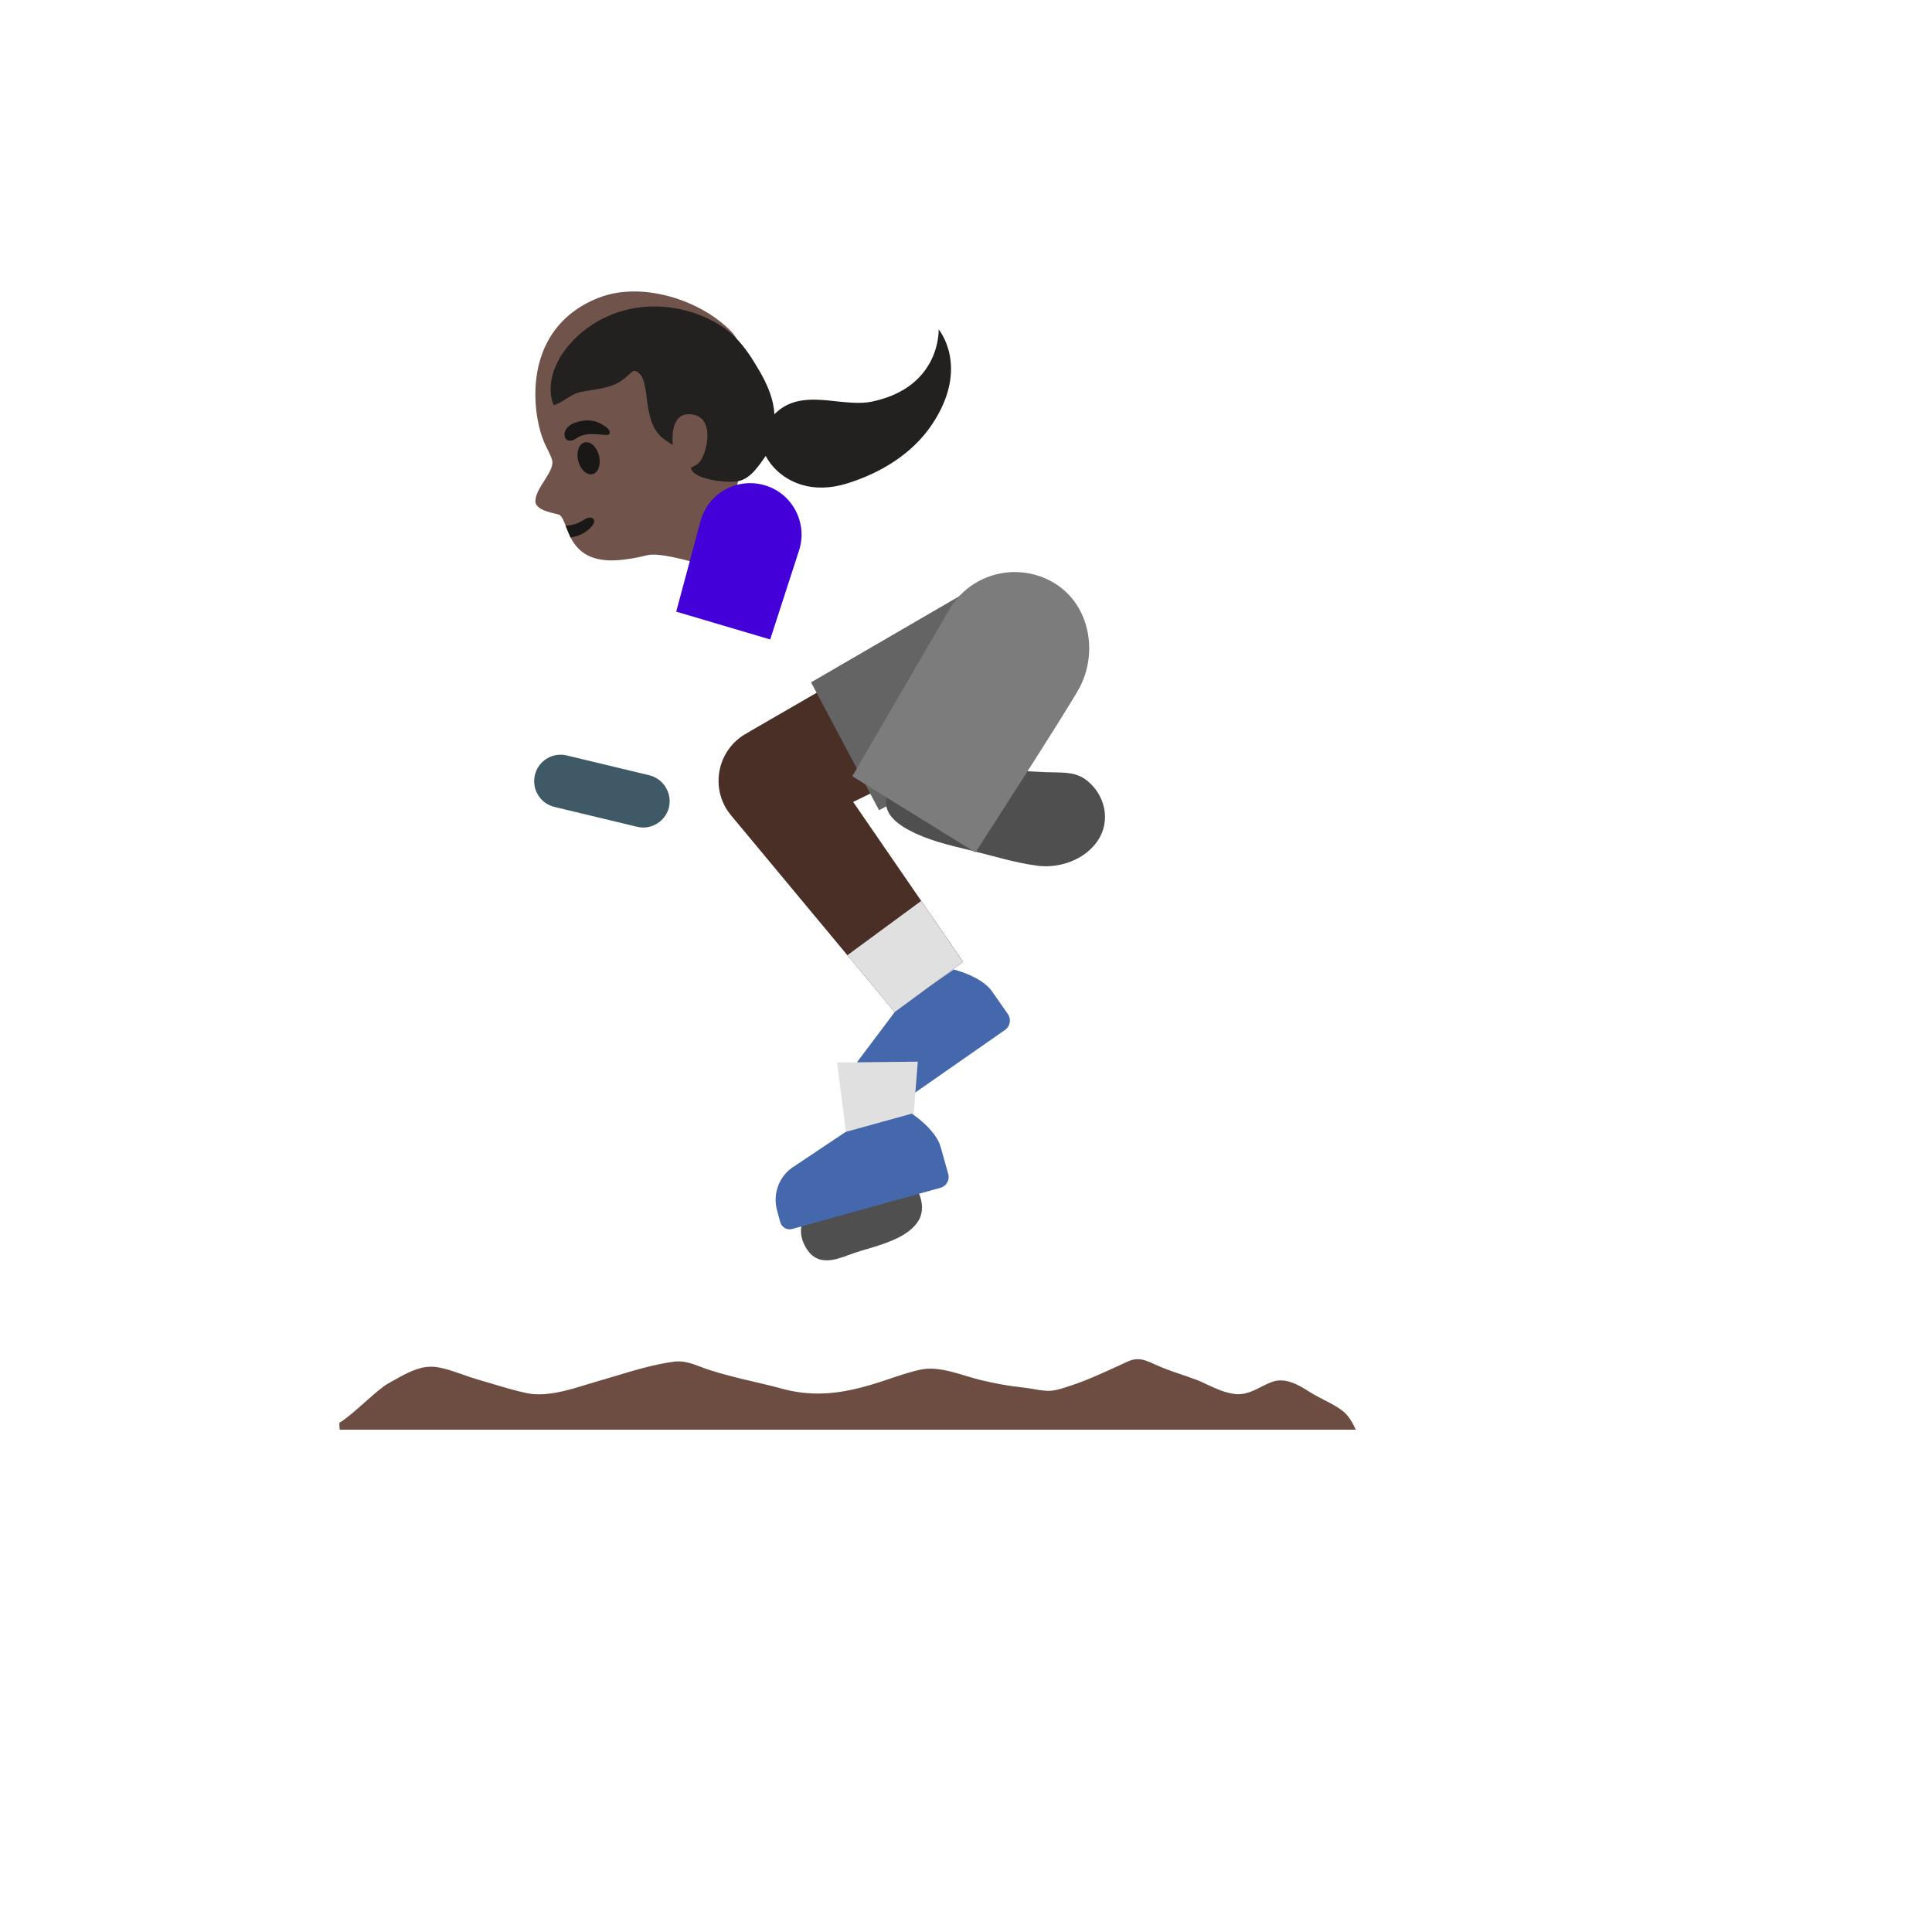 <svg xmlns="http://www.w3.org/2000/svg" version="1.1" xmlns:xlink="http://www.w3.org/1999/xlink" width="100%" height="100%" id="svgWorkerArea" viewBox="-25 -25 625 625" xmlns:idraw="https://idraw.muisca.co" style="background: white;"><defs id="defsdoc"><pattern id="patternBool" x="0" y="0" width="10" height="10" patternUnits="userSpaceOnUse" patternTransform="rotate(35)"><circle cx="5" cy="5" r="4" style="stroke: none;fill: #ff000070;"></circle></pattern></defs><g id="fileImp-554996390" class="cosito"><path id="pathImp-258772750" fill="url(#IconifyId17ecdb2904d178eab24125)" class="grouped" d="M334.555 109.559C319.463 109.559 304.308 114.308 292.34 123.526 284.997 129.182 254.406 164.835 245.157 175.647 232.689 190.177 217.784 205.926 198.629 206.144 198.629 206.144 198.192 206.144 198.192 206.144 173.444 206.144 153.008 180.771 129.26 180.74 127.26 180.74 125.26 180.928 123.198 181.303 98.638 185.99 75.921 225.924 62.516 254.703 62.516 254.703 62.516 437.5 62.516 437.5 62.516 437.5 437.484 437.5 437.484 437.5 437.484 437.5 437.484 198.551 437.484 198.551 416.736 166.991 373.615 109.559 334.555 109.559 334.555 109.559 334.555 109.559 334.555 109.559"></path><path id="pathImp-366677534" fill="#4568ad" class="grouped" d="M301.058 303.074C301.058 303.074 295.965 295.762 295.965 295.762 292.528 290.793 283.529 288.637 283.529 288.637 283.529 288.637 265.249 301.324 265.249 301.324 265.249 301.324 252.562 318.197 252.562 318.197 249.656 322.541 249.688 328.197 252.656 332.478 252.656 332.478 254.937 335.79 254.937 335.79 255.562 336.696 256.562 337.165 257.562 337.165 258.187 337.165 258.812 336.977 259.374 336.602 259.374 336.602 300.152 308.167 300.152 308.167 301.808 307.011 302.183 304.73 301.058 303.074 301.058 303.074 301.058 303.074 301.058 303.074"></path><path id="pathImp-491030381" fill="#70534a" class="grouped" d="M211.691 82.373C201.566 71.843 182.537 66 168.882 71.249 153.602 77.124 147.477 90.216 148.258 105.028 148.54 110.402 149.79 115.558 151.477 119.058 151.664 119.464 153.227 122.495 153.508 123.495 154.914 127.245 148.196 132.65 148.196 137.119 148.196 140.462 155.414 141.119 156.039 141.587 159.289 143.931 158.008 158.429 176.85 156.024 183.193 155.211 183.506 154.555 185.787 154.43 191.724 154.055 208.472 159.523 208.472 159.523 208.472 159.523 215.097 145.649 215.097 145.649 215.097 145.649 209.66 143.149 214.972 126.37 219.034 113.496 218.159 89.123 211.691 82.373 211.691 82.373 211.691 82.373 211.691 82.373"></path><path id="pathImp-955202797" fill="#1a1717" class="grouped" d="M159.57 148.868C162.164 148.493 164.601 147.368 166.413 145.306 168.413 143.056 166.382 141.462 163.913 143.149 162.413 144.181 160.164 145.024 157.976 145.056 157.976 145.056 159.57 148.868 159.57 148.868 159.57 148.868 159.57 148.868 159.57 148.868"></path><path id="ellipseImp-11641090" fill="#1a1717" class="grouped" d="M162.046 124.084C161.343 121.253 162.279 118.585 164.139 118.123 165.999 117.661 168.075 119.58 168.778 122.412 169.482 125.243 168.545 127.911 166.685 128.373 164.826 128.835 162.75 126.916 162.046 124.084 162.046 124.085 162.046 124.085 162.046 124.084"></path><path id="pathImp-524298481" fill="#1a1717" class="grouped" d="M161.57 116.714C158.664 118.714 157.226 116.871 157.726 114.808 158.101 113.308 159.695 111.621 163.695 111.09 167.444 110.621 169.601 112.152 170.944 113.058 172.319 113.965 172.6 115.246 171.819 115.621 170.788 116.152 165.195 114.246 161.57 116.714 161.57 116.714 161.57 116.714 161.57 116.714"></path><path id="pathImp-691293621" fill="#232020" class="grouped" d="M216.19 88.029C214.847 86.217 213.378 84.529 211.691 83.029 209.316 80.905 206.566 79.249 203.691 77.905 196.067 74.374 187.318 73.218 179.068 74.905 170.819 76.593 163.195 81.217 158.039 87.873 154.071 93.029 151.633 100.091 154.133 106.09 157.226 105.184 159.507 102.497 162.882 101.809 167.257 100.872 172.038 100.809 175.756 98.341 177.194 97.403 178.412 96.122 179.756 95.06 180.1 94.966 180.318 94.935 180.318 94.935 186.287 96.653 181.881 110.652 189.411 116.746 190.911 117.964 192.661 118.964 192.661 118.964 192.661 118.964 191.38 109.09 197.692 108.996 204.254 108.902 204.785 115.621 202.91 121.339 200.973 127.276 197.629 125.182 198.817 127.151 200.754 130.369 210.722 131.307 213.847 130.651 218.034 129.807 220.721 125.245 223.221 121.776 226.127 117.777 225.877 113.027 225.44 108.09 224.94 102.653 222.346 97.622 219.471 92.966 218.44 91.248 217.378 89.591 216.19 88.029 216.19 88.029 216.19 88.029 216.19 88.029"></path><path id="pathImp-981304622" fill="#4a2f27" class="grouped" d="M311.307 205.082C311.307 205.082 291.903 168.616 291.903 168.616 291.903 168.616 216.753 212.081 216.753 212.081 216.753 212.081 216.753 212.113 216.753 212.113 208.191 216.643 204.972 227.268 209.503 235.829 209.972 236.736 210.535 237.548 211.16 238.329 211.16 238.329 211.285 238.485 211.285 238.485 211.441 238.673 211.597 238.86 211.753 239.079 211.753 239.079 264.436 302.418 264.436 302.418 264.436 302.418 286.56 286.138 286.56 286.138 286.56 286.138 251 234.423 251 234.423 251 234.423 311.307 205.082 311.307 205.082 311.307 205.082 311.307 205.082 311.307 205.082"></path><path id="pathImp-665273294" fill="#646464" class="grouped" d="M323.619 175.084C319.244 166.835 310.714 162.085 301.933 162.085 298.027 162.085 294.09 163.023 290.403 164.96 290.403 164.96 290.403 164.929 290.403 164.929 290.403 164.929 237.376 195.739 237.376 195.739 237.376 195.739 259.374 237.111 259.374 237.11 259.374 237.111 313.464 208.332 313.464 208.332 325.494 201.957 330.025 187.083 323.619 175.084 323.619 175.084 323.619 175.084 323.619 175.084"></path><path id="pathImp-647848481" fill="#e0e0e0" class="grouped" d="M272.998 266.452C272.998 266.452 249.125 284.013 249.125 284.013 249.125 284.013 264.436 302.418 264.436 302.418 264.436 302.418 286.528 286.138 286.528 286.138 286.528 286.138 272.998 266.452 272.998 266.452"></path><path id="pathImp-653146238" fill="url(#IconifyId17ecdb2904d178eab24126)" class="grouped" d="M354.929 288.794C314.713 288.794 281.997 321.51 281.997 361.694 281.997 401.909 314.713 434.594 354.929 434.594 395.113 434.594 427.829 401.878 427.829 361.694 427.829 321.478 395.113 288.794 354.929 288.794 354.929 288.794 354.929 288.794 354.929 288.794M354.929 408.565C329.118 408.565 308.026 387.535 308.026 361.694 308.026 335.852 329.087 314.823 354.929 314.823 380.77 314.823 401.8 335.852 401.8 361.694 401.8 387.535 380.739 408.565 354.929 408.565 354.929 408.565 354.929 408.565 354.929 408.565"></path><path id="pathImp-322316663" fill="url(#IconifyId17ecdb2904d178eab24127)" class="grouped" d="M145.446 288.794C105.231 288.794 72.515 321.51 72.515 361.694 72.515 401.909 105.231 434.594 145.446 434.594 185.63 434.594 218.346 401.878 218.346 361.694 218.315 321.478 185.63 288.794 145.446 288.794 145.446 288.794 145.446 288.794 145.446 288.794M145.446 408.565C119.636 408.565 98.544 387.535 98.544 361.694 98.544 335.852 119.605 314.823 145.446 314.823 171.288 314.823 192.317 335.852 192.317 361.694 192.317 387.535 171.288 408.565 145.446 408.565 145.446 408.565 145.446 408.565 145.446 408.565"></path><path id="pathImp-646778611" fill="url(#IconifyId17ecdb2904d178eab24128)" class="grouped" d="M362.397 356.476C362.117 355.724 361.728 355.019 361.241 354.382 361.241 354.382 332.587 315.823 332.587 315.823 332.587 315.823 300.777 272.889 300.777 272.889 300.777 272.889 312.464 247.485 312.464 247.485 312.714 246.953 312.901 246.391 313.026 245.828 313.151 245.266 313.245 244.704 313.245 244.141 313.276 243.579 313.214 243.016 313.12 242.485 312.932 241.391 312.557 240.36 311.964 239.423 310.754 237.432 308.775 236.029 306.495 235.548 306.495 235.548 305.87 235.454 305.87 235.454 305.495 235.392 305.12 235.329 304.745 235.329 304.745 235.329 304.62 235.329 304.62 235.329 304.527 235.329 304.433 235.361 304.37 235.361 303.745 235.392 303.121 235.454 302.527 235.611 302.371 235.642 302.214 235.673 302.058 235.736 301.371 235.954 300.714 236.236 300.09 236.611 300.058 236.642 299.996 236.673 299.965 236.704 299.402 237.079 298.902 237.517 298.433 237.985 298.308 238.11 298.183 238.267 298.058 238.392 297.59 238.954 297.152 239.579 296.84 240.266 296.84 240.266 296.777 240.391 296.777 240.391 296.777 240.391 285.497 264.921 285.497 264.921 285.497 264.921 185.599 250.484 185.599 250.484 185.599 250.484 188.943 237.829 188.943 237.829 190.161 233.267 187.411 228.58 182.818 227.361 182.787 227.361 182.724 227.361 182.693 227.33 182.006 227.143 181.318 227.049 180.631 227.049 176.85 227.049 173.381 229.58 172.35 233.423 172.35 233.423 165.288 260.14 165.288 260.14 165.288 260.14 138.728 360.663 138.728 360.663 137.541 365.225 140.259 369.912 144.821 371.131 145.571 371.318 146.29 371.412 147.04 371.412 147.04 371.412 147.071 371.412 147.071 371.412 150.852 371.412 154.321 368.881 155.352 365.037 155.352 365.037 179.162 274.857 179.162 274.857 179.162 274.857 244.594 364.506 244.594 364.506 244.75 364.725 244.969 364.912 245.157 365.1 245.344 365.287 245.5 365.475 245.688 365.662 245.875 365.85 246.063 366.006 246.282 366.162 246.282 366.162 246.344 366.225 246.344 366.225 246.375 366.256 246.438 366.287 246.469 366.318 246.656 366.475 246.844 366.6 247.063 366.725 247.156 366.787 247.219 366.85 247.313 366.881 247.406 366.912 247.5 366.975 247.594 367.037 247.625 367.037 247.656 367.068 247.688 367.1 247.688 367.1 247.875 367.193 247.875 367.193 247.969 367.225 248.031 367.256 248.125 367.287 248.219 367.318 248.344 367.381 248.438 367.412 248.656 367.506 248.906 367.6 249.125 367.662 249.281 367.725 249.438 367.787 249.625 367.818 250.219 367.943 250.875 368.037 251.5 368.037 251.5 368.037 354.366 368.037 354.366 368.037 357.616 368.037 360.584 366.225 362.022 363.319 363.147 361.225 363.241 358.694 362.397 356.476 362.397 356.476 362.397 356.476 362.397 356.476M196.411 269.42C196.411 269.42 247.875 276.857 247.875 276.857 247.875 276.857 278.06 281.232 278.06 281.232 278.06 281.232 249.844 342.633 249.844 342.633 249.844 342.633 196.411 269.42 196.411 269.42 196.411 269.42 196.411 269.42 196.411 269.42M264.905 350.913C264.905 350.913 292.59 290.7 292.59 290.7 292.59 290.7 337.337 350.913 337.337 350.913 337.337 350.913 264.905 350.913 264.905 350.913 264.905 350.913 264.905 350.913 264.905 350.913"></path><path id="pathImp-106060640" fill="#504f4f" class="grouped" d="M272.186 360.881C270.717 357.694 268.03 355.444 265.155 354.976 261.468 354.351 246.219 359.319 243.969 360.35 238.501 362.788 231.845 369.724 234.876 376.943 236.782 381.38 239.501 382.723 242.407 382.723 244.844 382.723 247.375 381.786 249.688 380.942 249.688 380.942 251.437 380.317 251.437 380.317 252.594 379.911 253.937 379.505 255.343 379.099 261.468 377.286 269.092 375.005 272.217 369.756 273.623 367.318 273.623 364.006 272.186 360.881 272.186 360.881 272.186 360.881 272.186 360.881"></path><path id="pathImp-780273732" fill="#405966" class="grouped" d="M185.068 225.799C185.068 225.799 158.383 219.393 158.383 219.393 157.731 219.218 157.058 219.134 156.383 219.143 152.508 219.143 148.977 221.768 148.04 225.705 146.925 230.315 149.769 234.952 154.383 236.048 154.383 236.048 181.068 242.454 181.068 242.454 181.724 242.61 182.381 242.704 183.068 242.704 186.943 242.704 190.442 240.079 191.411 236.142 192.474 231.548 189.63 226.924 185.068 225.799 185.068 225.799 185.068 225.799 185.068 225.799"></path><path id="pathImp-524341148" fill="#504f4f" class="grouped" d="M326.525 227.424C326.119 227.111 325.681 226.799 325.244 226.549 321.65 224.518 317.619 224.987 313.495 224.799 308.495 224.549 303.433 224.33 298.433 224.018 295.684 223.83 292.934 223.799 290.184 223.799 286.966 223.799 283.716 223.862 280.529 223.862 278.091 223.862 275.685 223.83 273.279 223.705 273.154 223.674 272.967 223.674 272.779 223.674 268.186 223.674 263.843 227.143 262.249 231.267 259.999 237.111 263.968 240.798 268.936 243.485 275.029 246.797 281.872 248.359 288.528 249.984 295.777 251.734 303.027 254.047 310.464 255.047 311.401 255.172 312.339 255.234 313.307 255.234 319.744 255.234 326.4 252.39 330.056 247.047 334.43 240.673 332.618 232.173 326.525 227.424 326.525 227.424 326.525 227.424 326.525 227.424"></path><path id="pathImp-87913588" fill="url(#IconifyId17ecdb2904d178eab24129)" class="grouped" d="M320.588 195.864C320.588 195.864 285.466 174.116 285.466 174.116 285.466 174.116 242.438 249.547 242.438 249.547 242.438 249.547 242.469 249.547 242.469 249.547 240.19 253.23 239.366 257.631 240.157 261.89 240.157 261.89 248.813 342.633 248.813 342.633 248.813 342.633 270.03 342.352 270.03 342.352 270.03 342.352 274.654 264.546 274.654 264.546 274.654 264.546 320.588 195.864 320.588 195.864 320.588 195.864 320.588 195.864 320.588 195.864"></path><path id="pathImp-884121891" fill="#e0e0e0" class="grouped" d="M245.782 318.729C245.782 318.729 248.844 342.602 248.844 342.602 248.844 342.602 270.03 342.32 270.03 342.32 270.03 342.32 271.904 318.447 271.904 318.447 271.904 318.447 245.782 318.729 245.782 318.729"></path><path id="pathImp-864673276" fill="#7c7c7c" class="grouped" d="M316.213 163.71C312.332 161.323 307.865 160.058 303.308 160.054 295.09 160.054 287.028 164.179 282.372 171.71 282.372 171.71 250.719 226.111 250.719 226.111 250.719 226.111 290.559 250.766 290.559 250.766 290.559 250.766 320.432 204.519 324.181 197.551 330.181 186.302 327.743 170.866 316.213 163.71 316.213 163.71 316.213 163.71 316.213 163.71"></path><path id="pathImp-813333980" fill="#232020" class="grouped" d="M276.529 112.277C288.934 93.716 278.654 81.561 278.654 81.561 278.654 81.561 279.466 100.184 257.156 104.903 253.812 105.621 250.094 105.278 246.25 104.903 237.345 103.934 227.939 102.59 221.909 114.121 219.315 118.995 224.252 128.901 234.595 131.9 238.595 133.057 243.5 133.119 249.031 131.4 259.968 127.995 270.186 121.776 276.529 112.277 276.529 112.277 276.529 112.277 276.529 112.277"></path><path id="pathImp-287610277" fill="url(#IconifyId17ecdb2904d178eab24130)" class="grouped" d="M276.56 112.215C288.966 93.654 278.685 81.498 278.685 81.498 278.685 81.498 278.685 81.561 278.685 81.561 279.06 82.748 285.997 107.309 251.25 120.37 235.814 126.182 227.564 120.401 223.096 111.996 222.69 112.621 222.284 113.308 221.909 114.058 219.315 118.933 224.252 128.838 234.595 131.838 238.595 132.994 243.5 133.057 249.031 131.338 259.968 127.932 270.186 121.714 276.56 112.215 276.56 112.215 276.56 112.215 276.56 112.215"></path><path id="pathImp-483406620" fill="url(#IconifyId17ecdb2904d178eab24131)" class="grouped" d="M278.654 81.53C278.685 82.311 278.966 100.184 257.156 104.809 253.812 105.528 250.094 105.184 246.25 104.809 237.907 103.872 229.127 102.684 223.065 111.965 227.533 120.37 235.782 126.151 251.219 120.339 285.966 107.278 279.029 82.748 278.654 81.53 278.654 81.53 278.654 81.53 278.654 81.53"></path><path id="pathImp-10757259" fill="#4568ad" class="grouped" d="M281.747 354.757C281.747 354.757 279.341 346.164 279.341 346.164 277.748 340.289 269.967 335.259 269.967 335.259 269.967 335.259 248.531 341.195 248.531 341.195 248.531 341.195 231.002 352.913 231.002 352.913 226.846 356.038 225.002 361.381 226.346 366.443 226.346 366.443 227.408 370.349 227.408 370.349 227.783 371.755 229.095 372.693 230.47 372.693 230.752 372.693 231.033 372.662 231.314 372.568 231.314 372.568 279.216 359.257 279.216 359.257 281.185 358.725 282.31 356.694 281.747 354.757 281.747 354.757 281.747 354.757 281.747 354.757"></path><path id="pathImp-878734303" fill="url(#IconifyId17ecdb2904d178eab24132)" class="grouped" d="M241.095 123.589C237.407 122.808 233.72 122.339 230.252 122.339 222.377 122.339 215.784 124.776 212.972 131.15 210.691 136.213 208.316 141.368 205.847 146.524 201.441 155.867 205.035 170.21 215.972 173.647 244.375 182.678 243.594 191.114 260.093 198.77 264.874 200.988 269.405 201.957 273.654 201.957 294.465 201.957 309.183 178.834 317.869 164.085 298.808 144.618 273.373 130.682 241.095 123.589 241.095 123.589 241.095 123.589 241.095 123.589"></path><path id="pathImp-439080286" fill="url(#IconifyId17ecdb2904d178eab24133)" class="grouped" d="M229.72 147.868C229.72 147.868 205.41 140.681 205.41 140.681 205.41 140.681 190.942 194.489 190.942 194.489 190.942 194.489 164.945 216.393 164.945 216.393 160.445 214.862 154.508 214.05 150.29 214.05 150.29 214.05 150.196 214.05 150.196 214.05 149.758 214.05 149.352 214.05 148.977 214.081 148.79 214.081 148.633 214.112 148.477 214.112 148.258 214.144 148.04 214.144 147.852 214.175 147.633 214.206 147.384 214.237 147.196 214.269 147.134 214.269 147.071 214.3 146.977 214.3 146.415 214.394 145.915 214.55 145.602 214.737 144.446 215.425 142.665 216.987 140.978 218.518 138.384 220.924 137.041 224.393 137.322 227.924 137.322 227.924 137.509 230.486 137.509 230.486 137.291 231.267 138.478 233.08 140.259 234.142 140.353 234.204 140.478 234.267 140.572 234.329 140.665 234.392 140.79 234.423 140.915 234.486 142.29 235.142 143.946 235.298 145.571 234.173 147.696 232.767 145.415 228.861 146.415 227.205 147.571 225.236 149.571 223.237 149.571 223.237 149.571 223.237 155.758 222.768 157.101 223.737 159.476 225.705 160.164 227.455 158.82 231.205 157.851 233.892 155.633 236.673 156.758 237.579 157.164 237.923 157.57 238.204 157.945 238.454 157.976 238.485 158.008 238.485 158.039 238.517 158.32 238.704 158.601 238.892 158.883 239.017 159.039 239.11 159.226 239.142 159.383 239.235 159.507 239.298 159.632 239.329 159.789 239.36 160.039 239.423 160.289 239.454 160.539 239.454 160.539 239.454 160.664 239.454 160.664 239.454 162.101 239.485 163.663 238.579 165.945 236.298 169.163 233.048 172.225 234.142 174.694 231.673 174.694 231.673 205.629 210.894 205.629 210.894 205.629 210.894 206.004 210.644 206.004 210.644 206.597 210.331 207.191 209.957 207.722 209.55 207.722 209.55 207.847 209.488 207.847 209.488 209.628 208.082 210.941 206.144 211.597 203.926 211.597 203.926 211.628 203.926 211.628 203.926 211.628 203.926 229.814 147.837 229.814 147.837 229.814 147.837 229.72 147.868 229.72 147.868 229.72 147.868 229.72 147.868 229.72 147.868"></path><path id="pathImp-14988850" fill="url(#IconifyId17ecdb2904d178eab24134)" class="grouped" d="M153.102 217.862C148.196 217.862 144.228 221.831 144.228 226.736 144.228 231.642 148.196 235.611 153.102 235.611 158.008 235.611 161.976 231.642 161.976 226.736 161.976 221.831 158.008 217.862 153.102 217.862 153.102 217.862 153.102 217.862 153.102 217.862"></path><path id="pathImp-20214856" fill="#4300d9" class="grouped" d="M222.409 131.994C213.597 129.367 204.327 134.394 201.723 143.212 201.723 143.212 193.755 172.866 193.755 172.866 193.755 172.866 224.158 181.865 224.158 181.865 224.158 181.865 233.626 152.649 233.626 152.649 236.189 143.837 231.22 134.588 222.409 131.994 222.409 131.994 222.409 131.994 222.409 131.994"></path><stop offset=".995" stop-color="#262626" id="stopImp-914544426" class="grouped"></stop><path id="pathImp-289970918" fill="url(#IconifyId17ecdb2904d178eab24135)" class="grouped" d="M193.723 136.9C194.067 142.087 184.974 153.836 184.724 154.555 184.224 155.742 189.193 155.93 190.286 154.805 191.38 153.68 201.441 143.774 207.91 131.4 210.816 125.838 217.378 111.058 217.378 111.058 217.378 111.058 208.222 106.59 208.222 106.59 208.222 106.59 205.535 132.275 199.067 132.182 192.567 132.088 192.692 107.215 192.692 107.215 192.692 107.215 178.1 113.277 178.1 113.277 178.069 113.277 193.536 133.682 193.723 136.9 193.723 136.9 193.723 136.9 193.723 136.9"></path><stop offset=".36" stop-color="#5eb3e7" id="stopImp-852336673" class="grouped"></stop><stop offset="1" stop-color="#2f85cc" id="stopImp-743466354" class="grouped"></stop><path id="pathImp-260135929" fill="url(#IconifyId17ecdb2904d178eab24136)" class="grouped" d="M217.815 73.874C209.691 66.25 198.817 62.5 187.88 62.5 182.756 62.5 177.569 63.312 172.663 64.969 168.163 66.468 154.008 73.437 147.946 85.498 145.415 90.56 143.415 96.091 142.915 101.716 142.634 104.778 142.603 110.246 145.071 112.933 146.165 114.121 147.477 114.496 148.727 114.496 149.383 114.496 150.04 114.402 150.665 114.277 153.946 113.558 162.226 110.058 164.695 109.809 165.038 109.777 165.351 109.777 165.695 109.777 170.882 109.777 174.725 113.496 175.756 114.246 177.85 115.746 179.943 116.933 182.381 116.933 184.474 116.933 186.849 116.089 189.755 113.84 193.536 110.933 194.38 108.684 197.754 108.09 198.129 108.028 198.567 107.965 199.004 107.965 201.285 107.965 204.41 109.152 208.066 114.839 211.16 119.651 214.753 121.683 217.815 121.683 219.596 121.683 221.19 121.026 222.409 119.839 227.033 115.402 236.126 90.873 217.815 73.874 217.815 73.874 217.815 73.874 217.815 73.874"></path><path id="pathImp-891222369" fill="#6d4c41" class="grouped" d="M413.58 437.5C413.58 437.5 84.92 437.5 84.92 437.5 84.764 436.438 84.733 435.656 84.858 435.219 86.951 434 89.857 431.438 92.919 428.719 95.794 426.157 98.794 423.532 100.606 422.533 100.606 422.533 102.325 421.564 102.325 421.564 106.231 419.377 110.23 417.127 114.449 417.127 114.949 417.127 115.449 417.158 115.98 417.221 118.823 417.595 121.792 418.658 124.667 419.658 126.323 420.252 127.979 420.814 129.604 421.283 131.229 421.751 132.853 422.22 134.478 422.72 138.072 423.814 141.759 424.907 145.477 425.688 146.696 425.938 148.008 426.063 149.383 426.063 154.446 426.063 159.882 424.407 164.663 422.939 165.851 422.564 167.007 422.22 168.101 421.908 170.194 421.314 172.256 420.689 174.35 420.064 180.318 418.252 186.505 416.408 192.755 415.533 193.349 415.439 193.911 415.408 194.473 415.408 196.973 415.408 199.098 416.189 201.566 417.127 202.535 417.502 203.535 417.877 204.629 418.22 209.378 419.752 214.253 420.908 218.94 422.001 222.002 422.72 225.096 423.439 228.127 424.282 231.97 425.313 235.72 425.813 239.626 425.813 247.5 425.813 255.093 423.626 261.499 421.47 261.499 421.47 262.78 421.033 262.78 421.033 266.249 419.877 270.155 418.564 273.342 417.97 274.154 417.814 275.029 417.752 275.967 417.752 279.654 417.752 283.622 418.939 287.466 420.095 289.059 420.564 290.622 421.033 292.122 421.408 296.871 422.564 301.371 423.376 305.87 423.845 306.933 423.97 307.995 424.126 309.058 424.314 310.464 424.564 311.932 424.814 313.401 424.907 313.651 424.907 313.87 424.939 314.12 424.939 316.213 424.939 318.057 424.314 319.869 423.751 319.869 423.751 320.807 423.439 320.807 423.439 326.181 421.72 331.399 419.314 336.462 417.002 336.462 417.002 339.711 415.502 339.711 415.502 340.93 414.939 341.992 414.689 343.055 414.689 344.805 414.689 346.492 415.408 348.523 416.346 351.367 417.658 354.335 418.689 357.21 419.658 358.71 420.189 360.241 420.689 361.741 421.251 363.022 421.72 364.303 422.314 365.584 422.939 368.334 424.22 371.209 425.532 374.302 425.938 374.708 426.001 375.115 426.032 375.521 426.032 378.302 426.032 380.739 424.814 383.083 423.595 384.458 422.908 385.77 422.251 387.051 421.876 387.801 421.658 388.551 421.564 389.332 421.564 392.582 421.564 395.8 423.439 398.8 425.376 400.3 426.313 401.894 427.126 403.394 427.907 405.643 429.063 407.799 430.157 409.612 431.657 411.174 432.938 412.549 435.125 413.58 437.5 413.58 437.5 413.58 437.5 413.58 437.5"></path></g></svg>